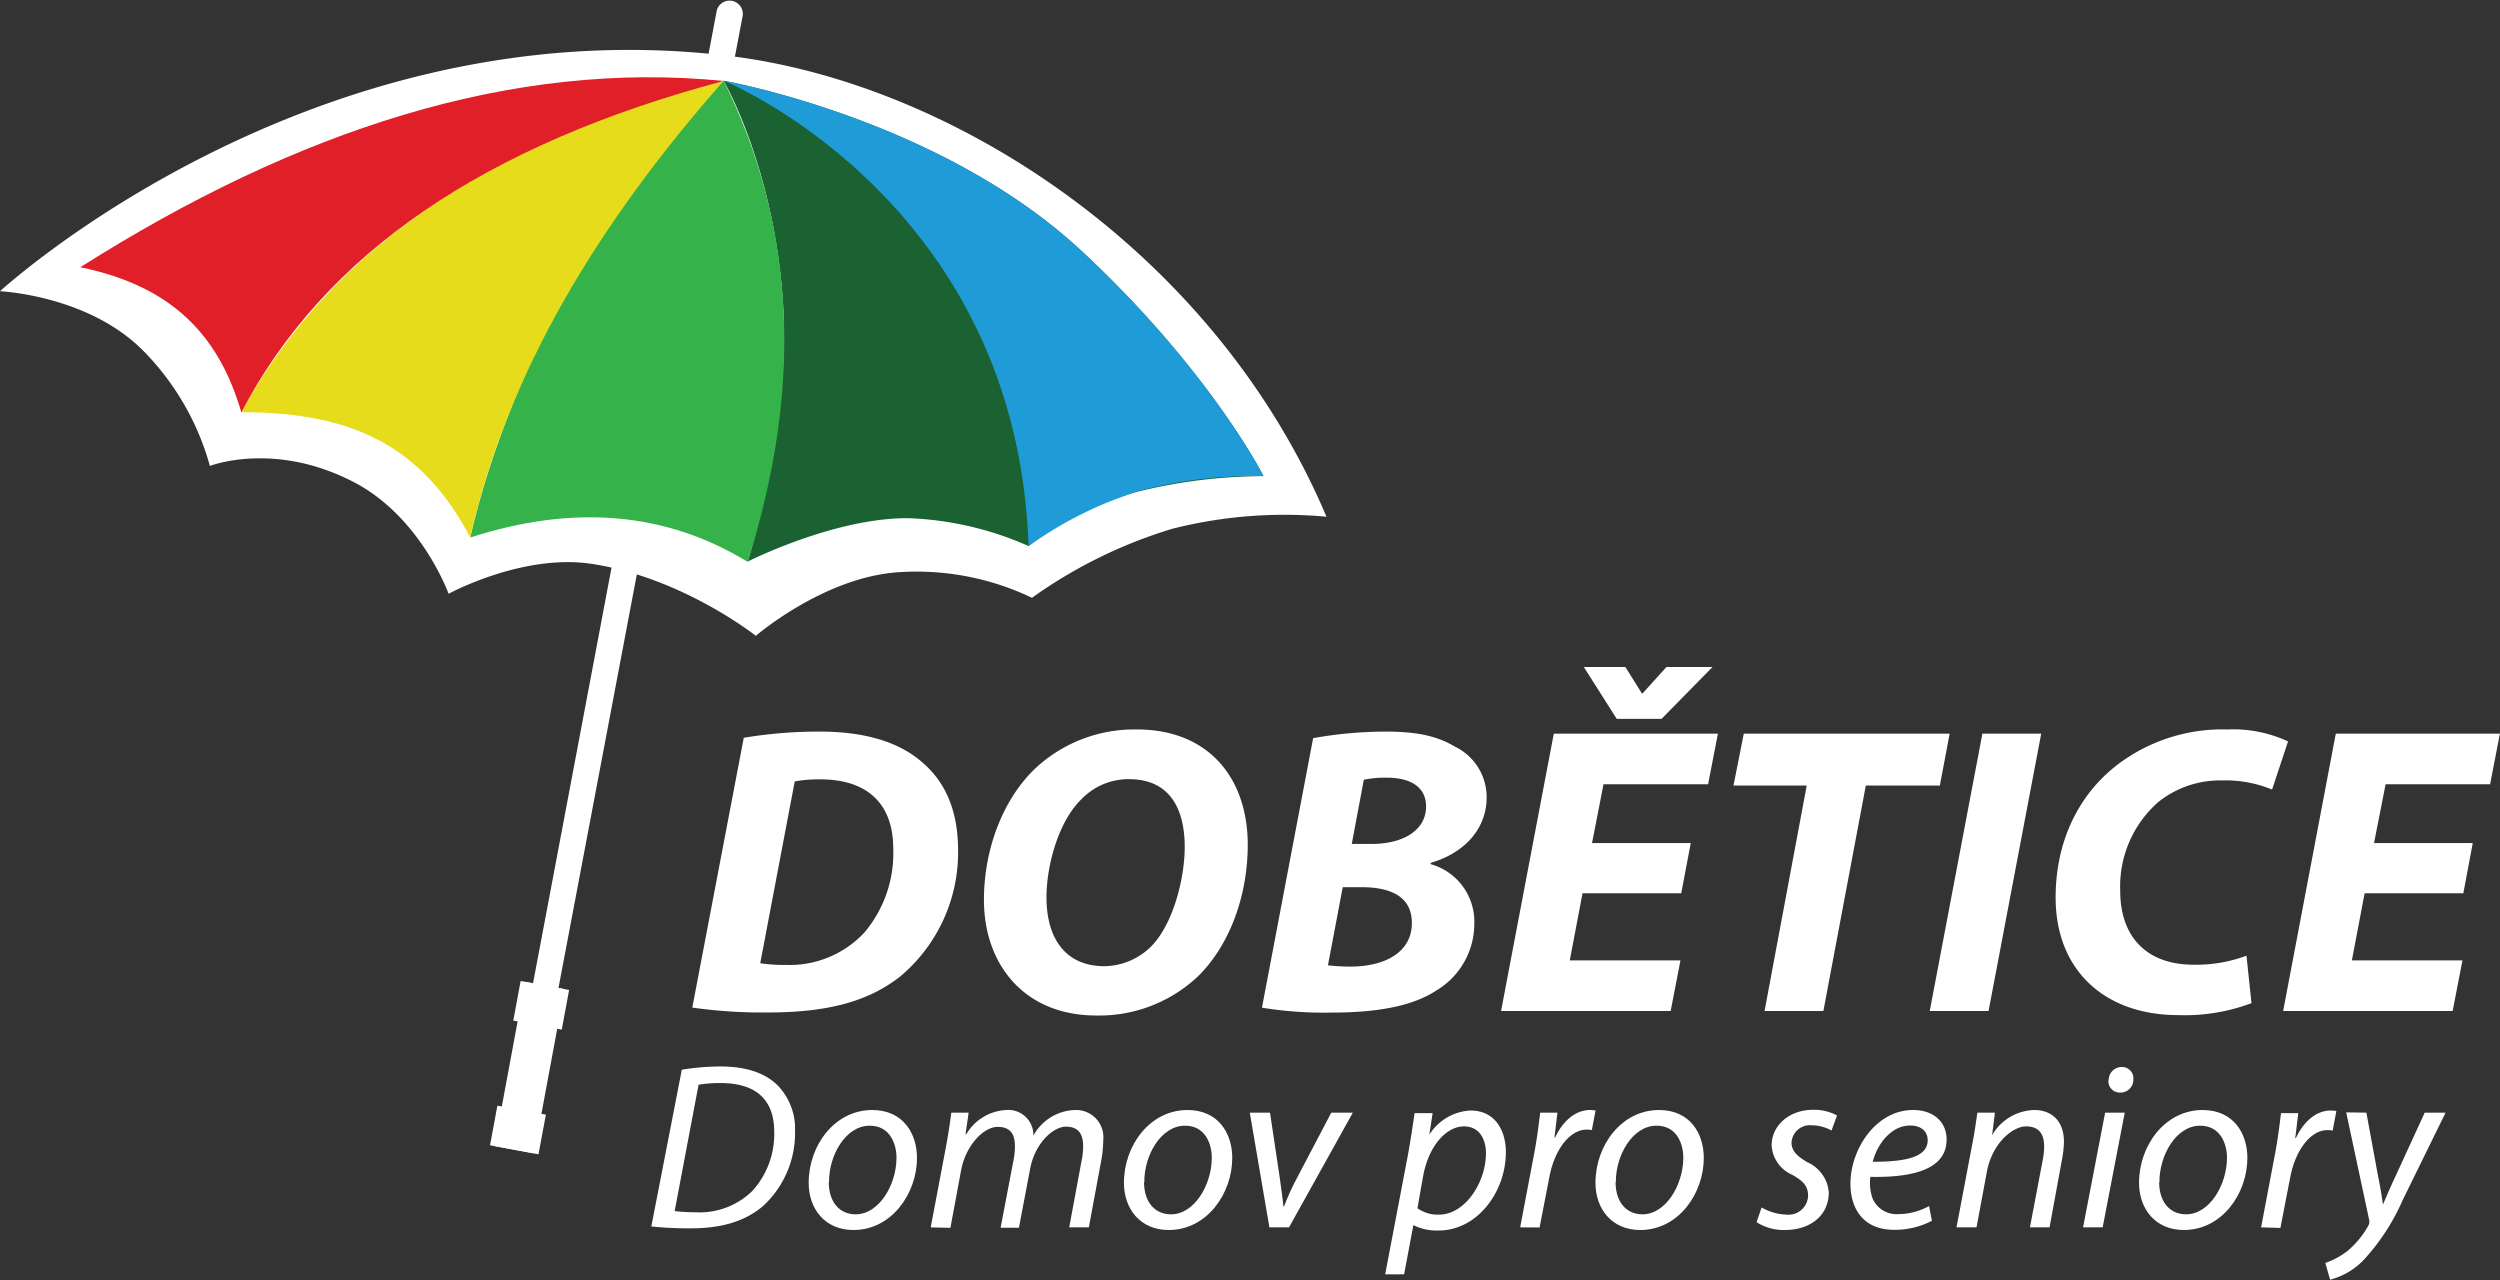 <svg id="Layer_1" data-name="Layer 1" xmlns="http://www.w3.org/2000/svg" width="255.02" height="130.57" viewBox="0 0 255.02 130.57"><rect x="0" y="0" width="255.02" height="130.57" fill="#333333" stroke="none"/><defs><style>.cls-1{fill:#fff;}.cls-2{fill:#1b6232;}.cls-3{fill:#1f9cd8;}.cls-4{fill:#35b34a;}.cls-5{fill:#e7dc1c;}.cls-6{fill:#e11f28;}</style></defs><path class="cls-1" d="M348,349.38l21.69-114.49a1.35,1.35,0,0,0-2.65-.5l-21.72,115H348" transform="translate(-293.93 -233.29)"/><path class="cls-1" d="M293.93,263s31.42-28.92,73.82-24.07C391,241.53,417.82,259,429.24,286a46.63,46.63,0,0,0-15.69,1.22,48.89,48.89,0,0,0-14.35,7.05,27.29,27.29,0,0,0-13.61-2.61c-7.62.5-14.56,6.49-14.56,6.49s-7.56-6-16.88-7.36c-7-1-14.46,3.07-14.46,3.07S336.86,286,330,282.46c-8.11-4.21-14.66-1.64-14.66-1.64a26.9,26.9,0,0,0-6.72-11.67C303,263.39,293.93,263,293.93,263Z" transform="translate(-293.93 -233.29)"/><path class="cls-2" d="M367.75,241.53s22,3.88,36.47,17.33c13.15,12.22,18.6,23,18.6,23a54.21,54.21,0,0,0-13.07,1.64,33.32,33.32,0,0,0-10.9,5.49,33.23,33.23,0,0,0-12.22-2.84c-7.56-.07-16.44,4.43-16.44,4.43s4.3-13.44,3.65-25.7C373.08,250.67,367.75,241.53,367.75,241.53Z" transform="translate(-293.93 -233.29)"/><path class="cls-3" d="M398.85,289c-1.18-35.32-31.1-47.48-31.1-47.48s22,3.88,36.47,17.33c13.15,12.22,18.6,23,18.6,23a45.93,45.93,0,0,0-12.43,1.45A39.37,39.37,0,0,0,398.85,289" transform="translate(-293.93 -233.29)"/><path class="cls-1" d="M369.8,308.55a45.9,45.9,0,0,1,7.8-.63c4.41,0,7.94,1,10.33,3.07,2.26,1.88,3.69,4.7,3.73,8.85a16.54,16.54,0,0,1-5.83,13c-3.27,2.6-7.43,3.73-13.56,3.73a50.7,50.7,0,0,1-7.72-.5Zm1.68,23a16.36,16.36,0,0,0,2.64.17,10.42,10.42,0,0,0,8-3.32,12.57,12.57,0,0,0,2.93-8.52c0-4.45-2.47-7.09-7.47-7.09A13.76,13.76,0,0,0,375,313Z" transform="translate(-293.93 -233.29)"/><path class="cls-1" d="M421.21,319.46c0,5.16-1.81,10.16-5,13.35a14.67,14.67,0,0,1-10.45,4.07c-7.34,0-11.46-5.21-11.46-11.79,0-5.12,1.89-10.2,5.21-13.39a14.8,14.8,0,0,1,10.32-4C417.26,307.67,421.21,312.71,421.21,319.46Zm-17-4.61c-2.27,2.22-3.53,6.63-3.53,10,0,4,1.81,7,5.92,7a6.89,6.89,0,0,0,4.74-2c2.23-2.23,3.44-6.89,3.44-10.16,0-3.52-1.25-6.92-5.7-6.92A6.68,6.68,0,0,0,404.21,314.85Z" transform="translate(-293.93 -233.29)"/><path class="cls-1" d="M427.88,308.59a41.84,41.84,0,0,1,7.42-.67c2.94,0,5.12.38,7,1.51a5.73,5.73,0,0,1,3.28,5.16c0,3.57-2.65,5.84-5.71,6.72v.13a6.1,6.1,0,0,1,4.45,6.16,7.91,7.91,0,0,1-3.86,6.72c-2.4,1.59-6,2.26-10.66,2.26a38.88,38.88,0,0,1-7.14-.5Zm1.51,23.17a19.78,19.78,0,0,0,2.31.13c3.27,0,6.25-1.31,6.25-4.45,0-2.82-2.35-3.65-5.16-3.65H430.9Zm2.43-12.38h2c3.31,0,5.58-1.43,5.58-3.82,0-2.06-1.68-2.94-4-2.94a10.46,10.46,0,0,0-2.35.21Z" transform="translate(-293.93 -233.29)"/><path class="cls-1" d="M465.43,324.41H455.36l-1.3,6.85h11.29l-1,5.16H447.05l5.38-28.29h16.74l-1,5.16H457.5l-1.17,6H466.4Zm-6.58-17.79-3.36-5.29h4.24l1.68,2.69h.08l2.43-2.69h4.7l-5.2,5.29Z" transform="translate(-293.93 -233.29)"/><path class="cls-1" d="M478.23,313.42h-7.47l1.05-5.29h21l-1,5.29h-7.55l-4.33,23h-6Z" transform="translate(-293.93 -233.29)"/><path class="cls-1" d="M502.15,308.13l-5.37,28.29h-6l5.37-28.29Z" transform="translate(-293.93 -233.29)"/><path class="cls-1" d="M523.6,335.62a19.36,19.36,0,0,1-7.47,1.22c-7.47,0-12.51-4.54-12.51-12,0-6.33,2.85-11.28,7.14-14.14a17.7,17.7,0,0,1,10.4-3,13.32,13.32,0,0,1,6.17,1.22l-1.63,4.91a12.49,12.49,0,0,0-5.12-.93,10.1,10.1,0,0,0-6.47,2.19,11.45,11.45,0,0,0-3.9,9.1c0,4.49,2.52,7.51,7.51,7.51a14.74,14.74,0,0,0,5.37-.92Z" transform="translate(-293.93 -233.29)"/><path class="cls-1" d="M545.21,324.41H535.14l-1.3,6.85h11.28l-1,5.16H526.83l5.37-28.29h16.74l-1,5.16H537.28l-1.18,6h10.07Z" transform="translate(-293.93 -233.29)"/><path class="cls-1" d="M363.48,342.41a24.29,24.29,0,0,1,4-.33c2.73,0,4.78.77,6,2.17a6.36,6.36,0,0,1,1.55,4.43,10.11,10.11,0,0,1-3.29,7.66c-1.88,1.57-4.25,2.25-7.37,2.25a38.13,38.13,0,0,1-4-.19Zm-.73,14.42a17.91,17.91,0,0,0,2.11.12,7.67,7.67,0,0,0,5.82-2.18,8.64,8.64,0,0,0,2.23-6c0-2.9-1.43-5-5.49-5a13,13,0,0,0-2.23.17Z" transform="translate(-293.93 -233.29)"/><path class="cls-1" d="M387.47,351.41c0,3.6-2.57,7.35-6.48,7.35-2.93,0-4.57-2.18-4.57-4.81,0-3.85,2.68-7.43,6.48-7.43C386.06,346.52,387.47,348.92,387.47,351.41Zm-9,2.47c0,1.91,1,3.28,2.75,3.28,2.37,0,4.16-3,4.16-5.78,0-1.35-.63-3.26-2.73-3.26C380.16,348.12,378.47,351.19,378.5,353.88Z" transform="translate(-293.93 -233.29)"/><path class="cls-1" d="M388.87,358.49l1.57-8.29c.24-1.31.41-2.44.53-3.41h1.77l-.32,2.2h.08a5,5,0,0,1,4.11-2.47,2.55,2.55,0,0,1,2.73,2.62,5,5,0,0,1,4.3-2.62,2.78,2.78,0,0,1,2.83,3.08,12,12,0,0,1-.19,2L405,358.49h-2l1.25-6.74a7.55,7.55,0,0,0,.17-1.53c0-1.23-.46-2-1.76-2s-3.17,1.7-3.65,4.31l-1.14,6H396l1.31-6.86a7.32,7.32,0,0,0,.15-1.43c0-1-.27-2-1.75-2s-3.28,1.94-3.74,4.43l-1.09,5.87Z" transform="translate(-293.93 -233.29)"/><path class="cls-1" d="M419.63,351.41c0,3.6-2.56,7.35-6.48,7.35-2.93,0-4.57-2.18-4.57-4.81,0-3.85,2.68-7.43,6.48-7.43C418.23,346.52,419.63,348.92,419.63,351.41Zm-9,2.47c0,1.91,1,3.28,2.76,3.28,2.37,0,4.15-3,4.15-5.78,0-1.35-.62-3.26-2.73-3.26C412.33,348.12,410.63,351.19,410.66,353.88Z" transform="translate(-293.93 -233.29)"/><path class="cls-1" d="M423.48,346.79l1,6.67c.17,1.33.32,2.23.36,2.88h.08a25.22,25.22,0,0,1,1.23-2.73l3.58-6.82h2.2l-6.51,11.7h-2l-2-11.7Z" transform="translate(-293.93 -233.29)"/><path class="cls-1" d="M435.23,363.28,437.57,351c.25-1.4.49-3,.66-4.16h1.84l-.34,2.2h0a5.3,5.3,0,0,1,4.2-2.47c2.54,0,3.61,2.08,3.61,4.24,0,4.11-2.95,8-6.85,8a5.25,5.25,0,0,1-2.54-.53h-.05l-.94,5Zm3.29-6.74a3.53,3.53,0,0,0,2.22.65c2.59,0,4.77-3.22,4.77-6.29,0-1.23-.56-2.71-2.25-2.71s-3.56,1.82-4.16,5.08Z" transform="translate(-293.93 -233.29)"/><path class="cls-1" d="M449,358.49l1.43-7.54c.29-1.52.48-3.07.61-4.16h1.76c-.1.82-.19,1.64-.31,2.54h.07c.75-1.6,2-2.81,3.58-2.81a4.49,4.49,0,0,1,.55.05l-.38,2a2.44,2.44,0,0,0-.53-.05c-1.75,0-3.29,2.1-3.8,4.83l-1,5.15Z" transform="translate(-293.93 -233.29)"/><path class="cls-1" d="M467.73,351.41c0,3.6-2.56,7.35-6.48,7.35-2.93,0-4.57-2.18-4.57-4.81,0-3.85,2.68-7.43,6.48-7.43C466.33,346.52,467.73,348.92,467.73,351.41Zm-9,2.47c0,1.91,1,3.28,2.75,3.28,2.37,0,4.16-3,4.16-5.78,0-1.35-.62-3.26-2.73-3.26C460.43,348.12,458.73,351.19,458.76,353.88Z" transform="translate(-293.93 -233.29)"/><path class="cls-1" d="M473.63,356.46a5.32,5.32,0,0,0,2.52.73,2,2,0,0,0,2.22-1.91c0-.92-.41-1.48-1.62-2.15a3.5,3.5,0,0,1-2.1-3c0-2,1.76-3.63,4.23-3.63a4.85,4.85,0,0,1,2.44.58l-.56,1.53a4.2,4.2,0,0,0-2-.53,1.88,1.88,0,0,0-2.08,1.76c0,.85.56,1.38,1.6,2a3.68,3.68,0,0,1,2.2,3.07c0,2.47-2,3.85-4.47,3.85a5.12,5.12,0,0,1-2.9-.8Z" transform="translate(-293.93 -233.29)"/><path class="cls-1" d="M491,357.82a8.14,8.14,0,0,1-3.87.92c-3.09,0-4.44-2.11-4.44-4.7,0-3.53,2.61-7.52,6.38-7.52,2.22,0,3.43,1.33,3.43,3,0,3.07-3.45,3.9-7.78,3.82a4.78,4.78,0,0,0,.24,2.23,2.66,2.66,0,0,0,2.61,1.57,6.57,6.57,0,0,0,3.14-.82Zm-2.22-9.72c-1.91,0-3.34,1.86-3.82,3.7,3.14,0,5.61-.39,5.61-2.2C490.56,348.63,489.83,348.1,488.77,348.1Z" transform="translate(-293.93 -233.29)"/><path class="cls-1" d="M493.51,358.49l1.57-8.29c.27-1.31.41-2.44.56-3.41h1.79l-.29,2.3h0a5.12,5.12,0,0,1,4.33-2.57c1.41,0,3,.8,3,3.27a11.45,11.45,0,0,1-.22,1.89L503,358.49h-2l1.28-6.74a7.49,7.49,0,0,0,.17-1.5c0-1.19-.46-2.06-1.84-2.06s-3.46,1.72-4,4.62l-1.06,5.68Z" transform="translate(-293.93 -233.29)"/><path class="cls-1" d="M506.42,358.49l2.25-11.7h2l-2.25,11.7Zm2.61-15a1.34,1.34,0,0,1,1.33-1.36,1.16,1.16,0,0,1,1.19,1.26,1.31,1.31,0,0,1-1.35,1.35A1.16,1.16,0,0,1,509,343.53Z" transform="translate(-293.93 -233.29)"/><path class="cls-1" d="M523.18,351.41c0,3.6-2.56,7.35-6.48,7.35-2.93,0-4.57-2.18-4.57-4.81,0-3.85,2.68-7.43,6.48-7.43C521.78,346.52,523.18,348.92,523.18,351.41Zm-9,2.47c0,1.91,1,3.28,2.76,3.28,2.37,0,4.16-3,4.16-5.78,0-1.35-.63-3.26-2.74-3.26C515.88,348.12,514.19,351.19,514.21,353.88Z" transform="translate(-293.93 -233.29)"/><path class="cls-1" d="M524.58,358.49,526,351c.29-1.52.48-3.07.61-4.16h1.76c-.1.82-.19,1.64-.31,2.54h.07c.75-1.6,2-2.81,3.58-2.81a4.49,4.49,0,0,1,.55.05l-.38,2a2.44,2.44,0,0,0-.53-.05c-1.75,0-3.29,2.1-3.8,4.83l-1,5.15Z" transform="translate(-293.93 -233.29)"/><path class="cls-1" d="M535.32,346.79l1.16,6.31c.27,1.33.41,2.2.53,3.07h0c.32-.75.66-1.57,1.26-2.85l3-6.53h2.13l-4.37,8.9a22,22,0,0,1-4,6.14,7.33,7.33,0,0,1-3.41,2l-.49-1.71a8,8,0,0,0,2.16-1.14,9,9,0,0,0,2.24-2.69.82.82,0,0,0,.08-.53l-2.35-11Z" transform="translate(-293.93 -233.29)"/><path class="cls-4" d="M341.9,288.12c4-17.69,16-38.74,25.85-46.59q11,22.2,2.44,49.07Q357.76,283,341.9,288.12Z" transform="translate(-293.93 -233.29)"/><path class="cls-5" d="M318.55,275.34c9.13-16.72,25.7-27.86,49.2-33.81C355,256,345.68,271.28,341.9,288.12,336.92,278.64,329.68,275.34,318.55,275.34Z" transform="translate(-293.93 -233.29)"/><path class="cls-6" d="M302.12,260.55c22.21-14.06,44.14-21.15,65.63-19-24.31,6.47-40.72,17.56-49.2,33.81C316.33,267.76,311.76,262.53,302.12,260.55Z" transform="translate(-293.93 -233.29)"/><rect class="cls-1" x="345.87" y="333.69" width="4.11" height="17.05" transform="translate(-225.65 -291.03) rotate(10.51)"/><rect class="cls-1" x="346.6" y="333.8" width="5.03" height="4.11" transform="translate(-226.79 -291.35) rotate(10.51)"/><rect class="cls-1" x="344.23" y="346.52" width="5.03" height="4.11" transform="translate(-224.51 -290.71) rotate(10.51)"/></svg>